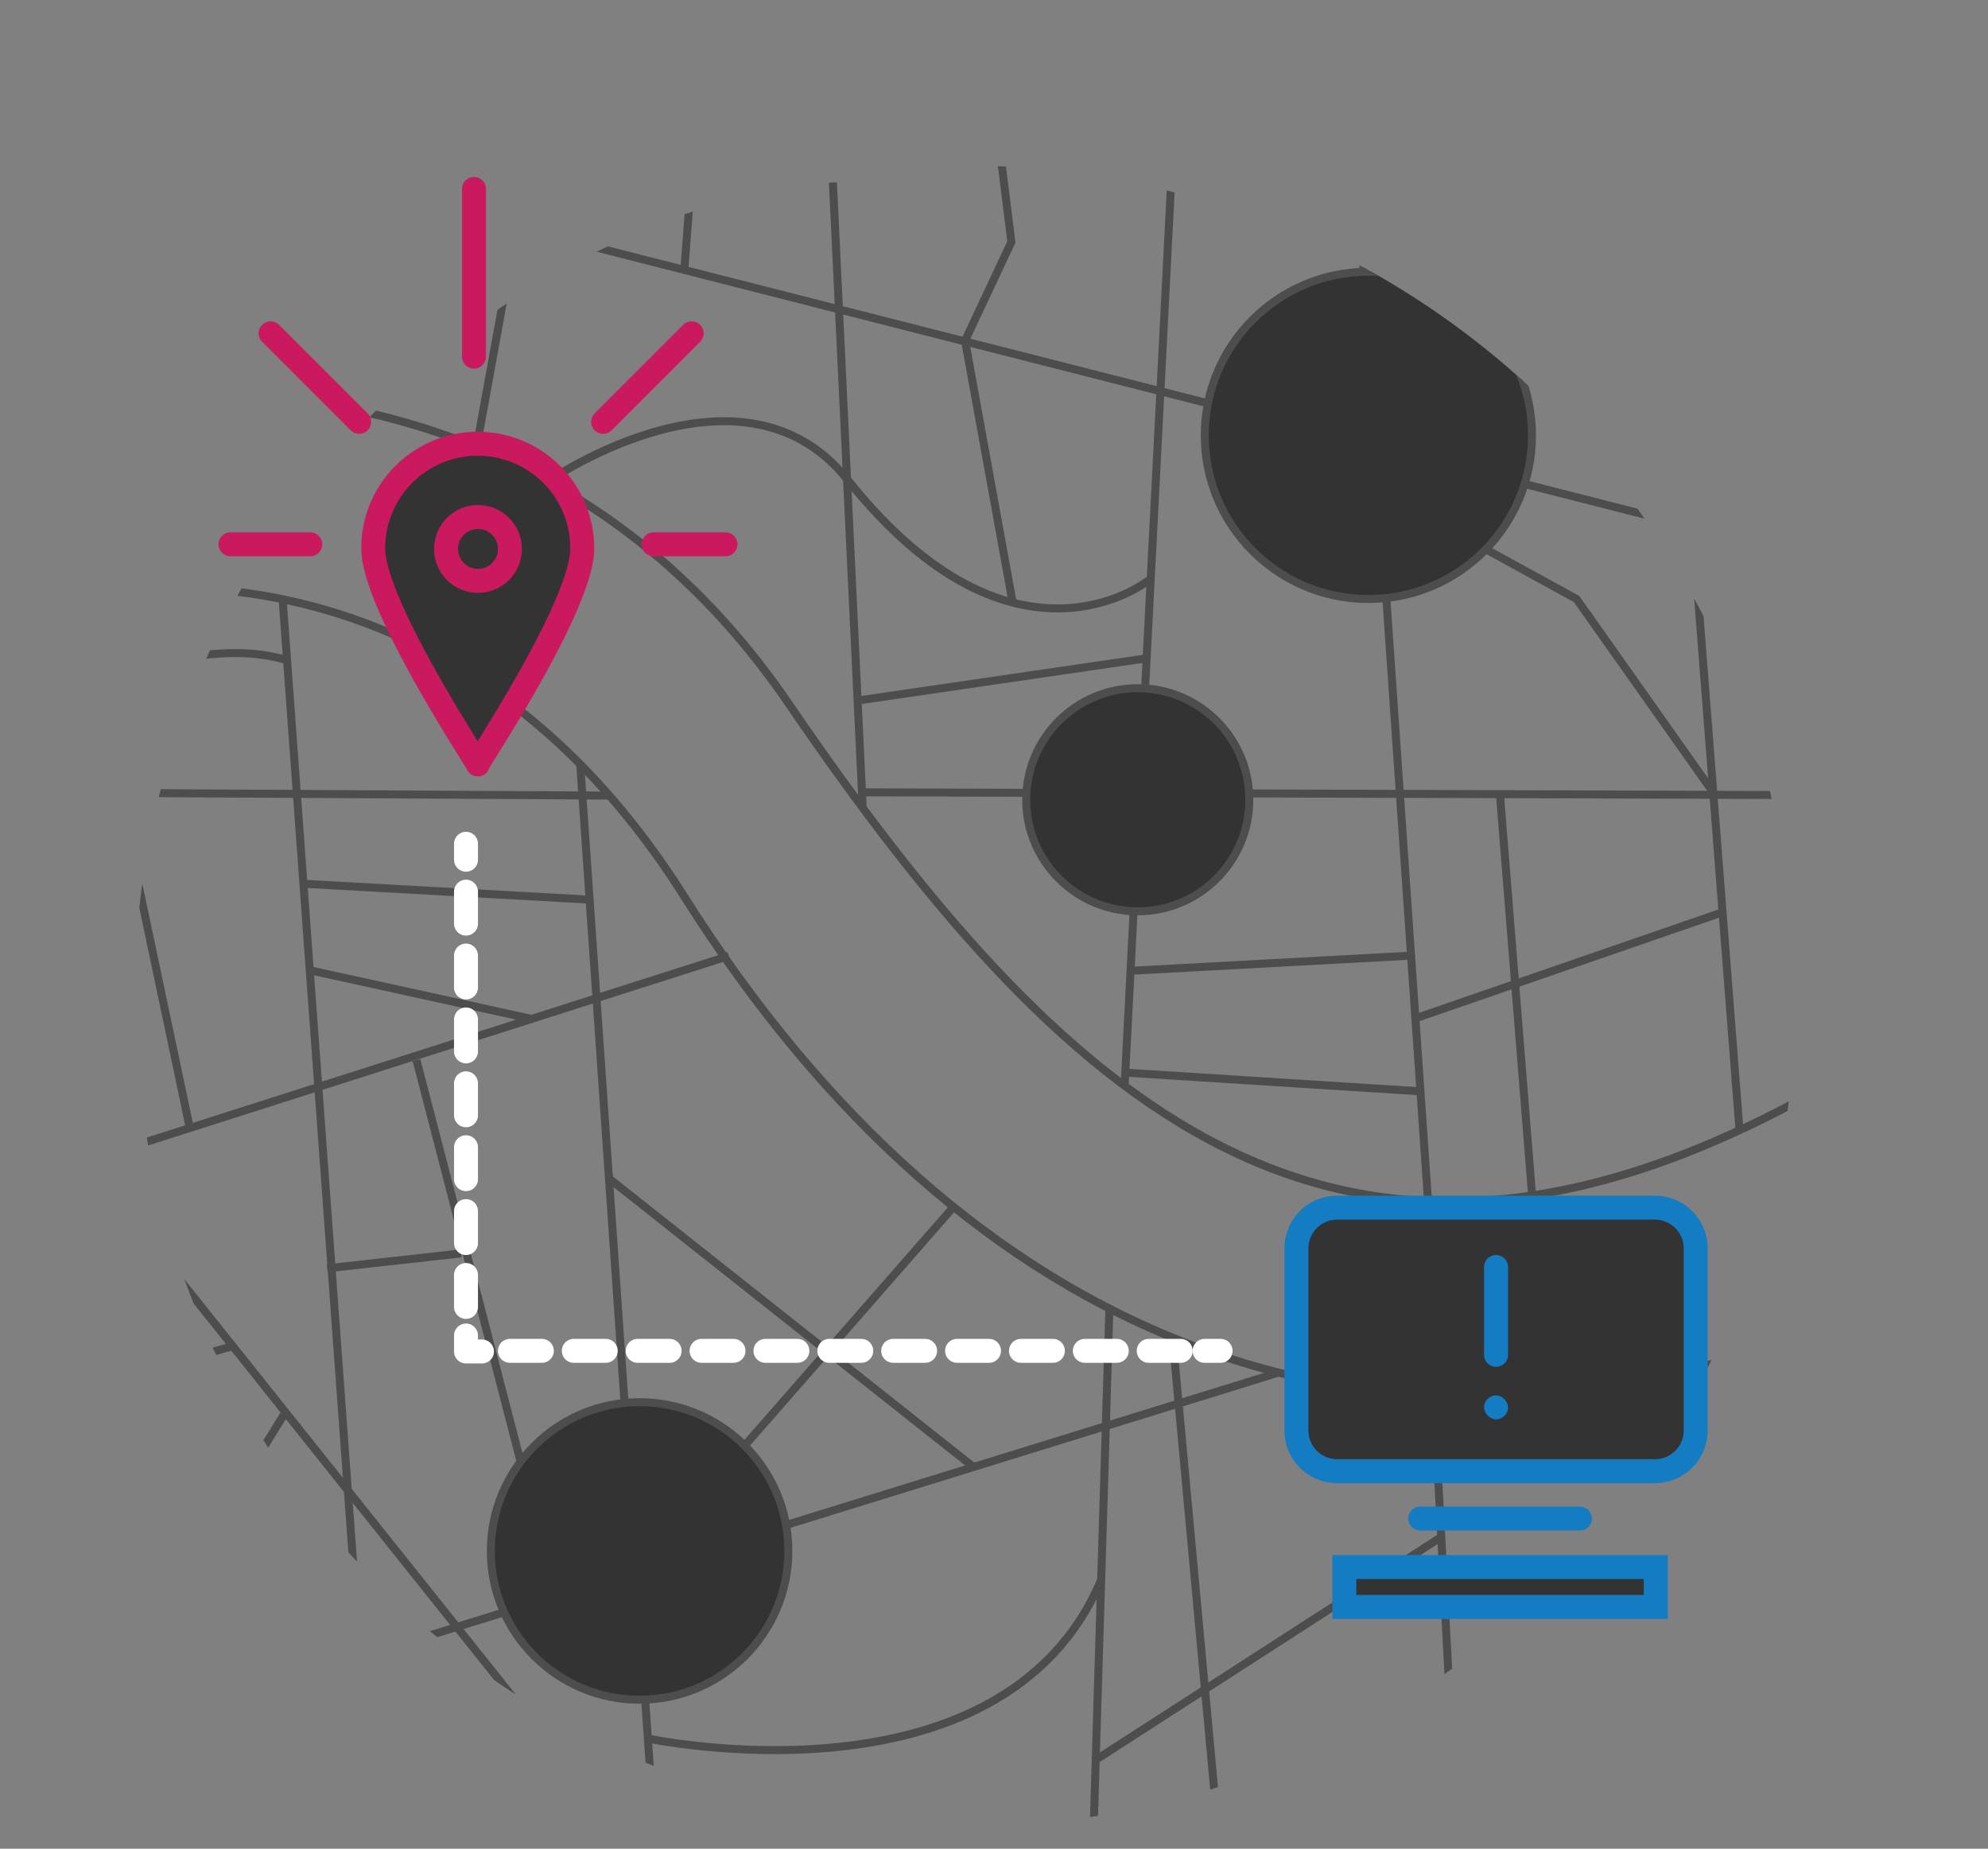 <svg xmlns="http://www.w3.org/2000/svg" xmlns:xlink="http://www.w3.org/1999/xlink" viewBox="0 0 248.97 231.51"><rect x="0" y="0" width="248.97" height="231.51" fill="#808080" stroke="none"/><defs><style>.a,.c,.f,.i,.j,.k{fill:none;}.b{clip-path:url(#a);}.c,.d{stroke:#4d4d4d;stroke-miterlimit:10;}.d,.e,.g{fill:#333;}.e,.f{stroke:#cb195f;}.e,.f,.i,.j,.k{stroke-linecap:round;stroke-linejoin:round;stroke-width:3px;}.h{fill:#147cc2;}.i{stroke:#147cc2;}.j,.k{stroke:#fff;}.k{stroke-dasharray:4 4;}</style><clipPath id="a" transform="translate(-646.14 -6291.34)"><circle class="a" cx="767" cy="6416.07" r="104"/></clipPath></defs><title>task_08</title><g class="b"><line class="c" x1="208.62" y1="22.85" x2="217.86" y2="141.66"/><line class="c" x1="232.83" y1="37.75" x2="145.29" y2="17.26"/><line class="c" x1="76.48" y1="99.63" y2="99.22"/><line class="c" x1="248.97" y1="99.63" x2="108.05" y2="99.22"/><line class="c" x1="38.99" y1="50.79" x2="33.53" y2="32.16"/><line class="c" x1="46.57" y1="227.74" x2="35.39" y2="75.01"/><line class="c" x1="232.83" y1="71.28" x2="35.39" y2="20.99"/><line class="c" x1="232.83" y1="19.13" x2="228.86" y2="99.66"/><line class="c" x1="201.17" y1="173.73" x2="244.01" y2="188.63"/><line class="c" x1="179.58" y1="174.97" x2="182.54" y2="231.47"/><line class="c" x1="169.5" y1="15.4" x2="178.86" y2="150.66"/><line class="c" x1="181.56" y1="212.63" x2="238.42" y2="199.8"/><line class="c" x1="138.93" y1="164.06" x2="136.95" y2="229.49"/><line class="c" x1="147.15" y1="13.54" x2="140.86" y2="135.66"/><line class="c" x1="3.73" y1="220.29" x2="160.19" y2="171.86"/><line class="c" x1="146.86" y1="167.66" x2="152.74" y2="231.47"/><line class="c" x1="72.65" y1="95.49" x2="81.96" y2="229.61"/><path class="c" d="M722.51,6519.08L657,6437l-9-55.76s20.85-11.29,34-7.24" transform="translate(-646.14 -6291.34)"/><line class="c" x1="3.73" y1="175.59" x2="28.86" y2="168.66"/><polyline class="c" points="3.73 209.12 11.18 216.57 35.86 176.66"/><line class="c" x1="3.73" y1="147.65" x2="91.27" y2="119.71"/><line class="c" x1="14.9" y1="99.22" x2="23.86" y2="141.66"/><line class="c" x1="37.86" y1="110.66" x2="73.86" y2="112.66"/><line class="c" x1="39.12" y1="121.57" x2="66.86" y2="127.66"/><line class="c" x1="52.16" y1="132.75" x2="65.2" y2="183.04"/><line class="c" x1="93.13" y1="181.18" x2="119.21" y2="151.37"/><line class="c" x1="76.37" y1="147.65" x2="121.86" y2="183.66"/><line class="c" x1="187.86" y1="99.66" x2="191.86" y2="149.51"/><line class="c" x1="176.86" y1="127.66" x2="216.07" y2="114.12"/><line class="c" x1="177.86" y1="136.66" x2="140.92" y2="134.32"/><line class="c" x1="141.56" y1="121.57" x2="176.86" y2="119.66"/><line class="c" x1="59.61" y1="56.38" x2="67.06" y2="15.4"/><line class="c" x1="104.31" y1="22.85" x2="108.04" y2="101.08"/><polyline class="c" points="214.86 99.66 197.44 75.01 185.86 68.66"/><line class="c" x1="107.86" y1="87.66" x2="143.43" y2="82.46"/><line class="c" x1="136.95" y1="220.56" x2="180.68" y2="192.35"/><path class="c" d="M727,6509s44.5,9.59,57-19.72" transform="translate(-646.14 -6291.34)"/><line class="c" x1="40.98" y1="158.82" x2="57.74" y2="156.96"/><polyline class="c" points="124.8 15.4 126.66 30.3 120.86 42.66 126.86 75.66"/><path class="c" d="M790,6364s-16.85,13.59-37.69-12.56c-13.17-16.54-37.25,0-37.25,0" transform="translate(-646.14 -6291.34)"/><line class="c" x1="85.68" y1="34.03" x2="87.55" y2="9.81"/><path class="c" d="M653.59,6342.13s56.87-13.09,91.27,37.25c36.21,53,71,82.66,132.25,46.57" transform="translate(-646.14 -6291.34)"/><path class="c" d="M653.59,6366.34s46.71-12.66,78.23,37.25c35,55.5,87,77.57,147.15,52.15" transform="translate(-646.14 -6291.34)"/><circle class="d" cx="171.37" cy="54.52" r="20.49"/><circle class="d" cx="31.67" cy="17.26" r="16.76"/><circle class="d" cx="142.49" cy="100.15" r="13.97"/><circle class="d" cx="80.1" cy="194.22" r="18.63"/></g><path class="e" d="M692.88,6360a13.09,13.09,0,1,1,26.18,0c0,7.23-13.23,26.92-13.09,27.06C706.47,6387.57,692.88,6367.24,692.88,6360Z" transform="translate(-646.14 -6291.34)"/><line class="f" x1="59.36" y1="44.66" x2="59.36" y2="23.66"/><line class="f" x1="75.53" y1="52.83" x2="86.62" y2="41.74"/><line class="f" x1="81.86" y1="68.16" x2="90.86" y2="68.16"/><line class="f" x1="44.98" y1="52.83" x2="33.89" y2="41.74"/><line class="f" x1="38.86" y1="68.16" x2="28.86" y2="68.16"/><circle class="f" cx="59.86" cy="68.74" r="4"/><rect class="g" x="162.36" y="151.24" width="50" height="33" rx="5.1" ry="5.1"/><path class="h" d="M853.4,6444.07a3.6,3.6,0,0,1,3.6,3.6v22.8a3.6,3.6,0,0,1-3.6,3.6H813.6a3.6,3.6,0,0,1-3.6-3.6v-22.8a3.6,3.6,0,0,1,3.6-3.6h39.8m0-3H813.6a6.6,6.6,0,0,0-6.6,6.6v22.8a6.6,6.6,0,0,0,6.6,6.6h39.8a6.6,6.6,0,0,0,6.6-6.6v-22.8a6.6,6.6,0,0,0-6.6-6.6h0Z" transform="translate(-646.14 -6291.34)"/><line class="i" x1="177.86" y1="190.16" x2="197.86" y2="190.16"/><rect class="g" x="168.36" y="196.24" width="39" height="5"/><path class="h" d="M852,6489.07v2H816v-2h36m3-3H813v8h42v-8h0Z" transform="translate(-646.14 -6291.34)"/><line class="j" x1="58.36" y1="105.66" x2="58.36" y2="107.66"/><line class="k" x1="58.36" y1="111.66" x2="58.36" y2="165.66"/><polyline class="j" points="58.36 167.24 58.36 169.24 60.36 169.24"/><line class="k" x1="63.86" y1="169.16" x2="148.86" y2="169.16"/><line class="j" x1="150.86" y1="169.16" x2="152.86" y2="169.16"/><line class="i" x1="187.36" y1="158.66" x2="187.36" y2="169.66"/><rect class="h" x="185.86" y="174.74" width="3" height="3" rx="1.5" ry="1.5"/></svg>